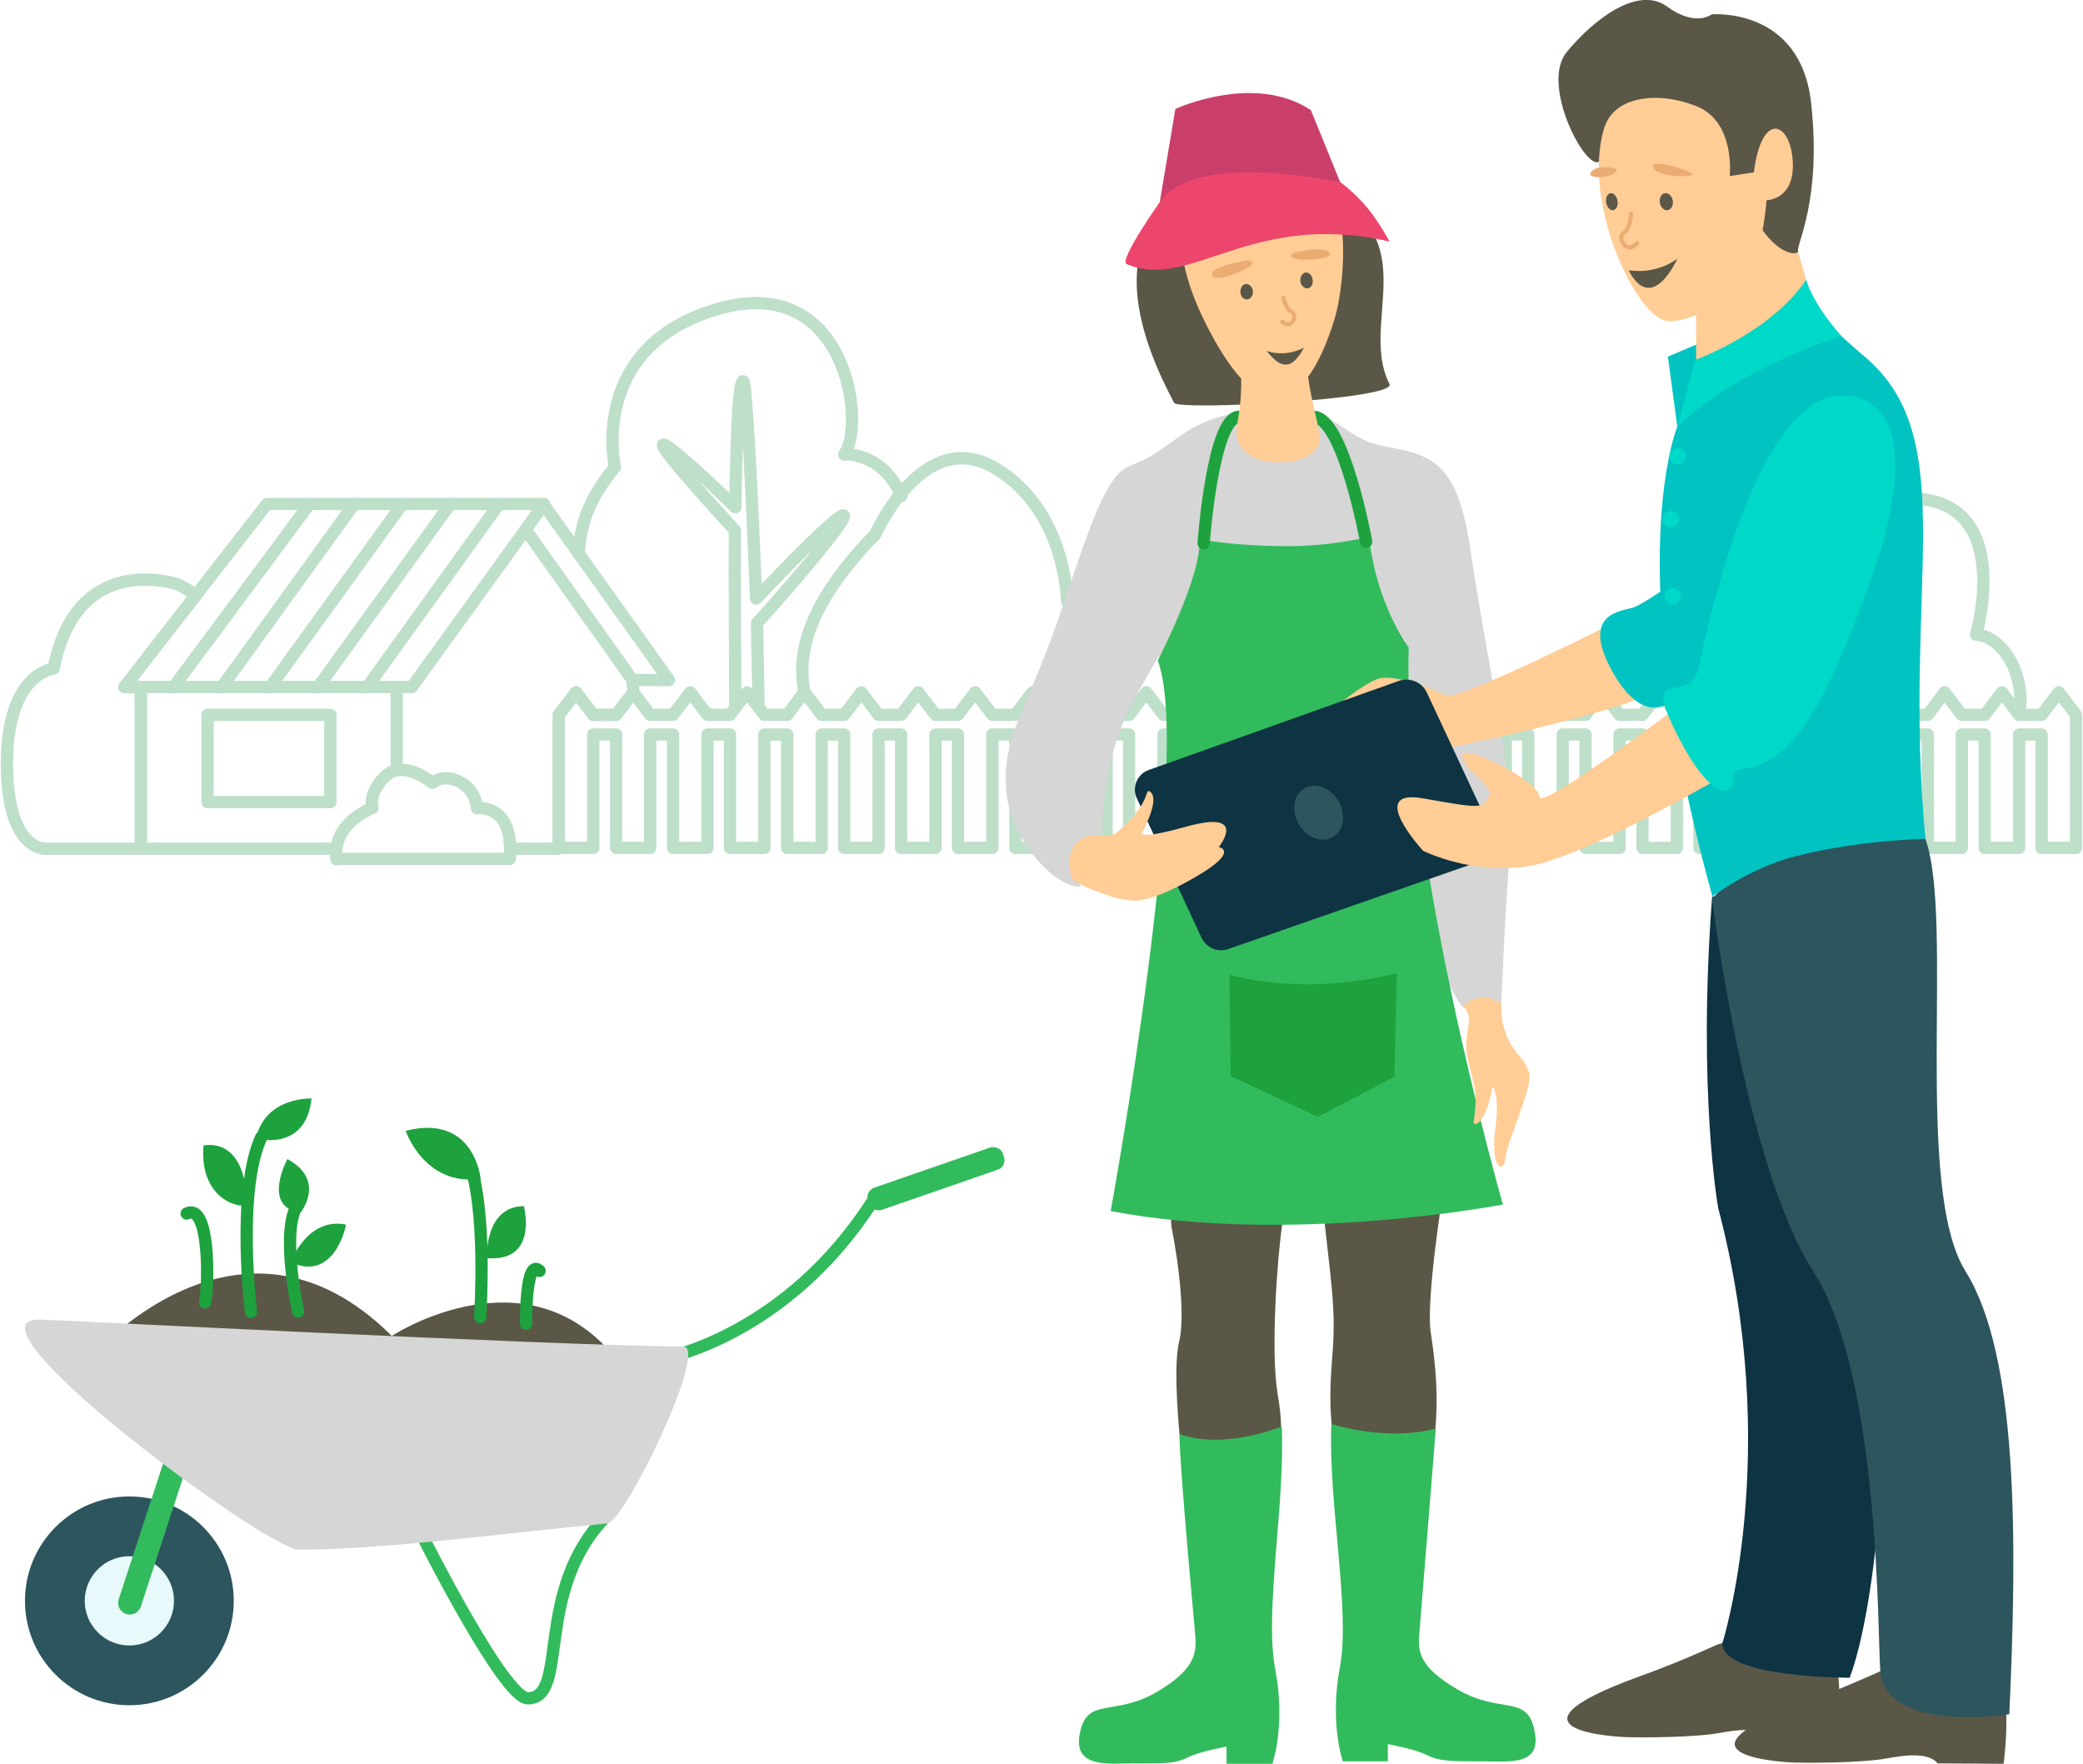 <?xml version="1.0" encoding="utf-8"?>
<!-- Generator: Adobe Illustrator 19.2.0, SVG Export Plug-In . SVG Version: 6.00 Build 0)  -->
<svg version="1.1" id="Layer_1" xmlns="http://www.w3.org/2000/svg" xmlns:xlink="http://www.w3.org/1999/xlink" x="0px" y="0px"
	 viewBox="0 0 508.8 430.8" style="enable-background:new 0 0 508.8 430.8;" xml:space="preserve">
<style type="text/css">
	.st0{fill:none;stroke:#BEDFC9;stroke-width:3;stroke-linecap:round;stroke-linejoin:round;stroke-miterlimit:10;}
	.st1{fill:none;stroke:#BEDFC9;stroke-width:3.018;stroke-linecap:round;stroke-linejoin:round;stroke-miterlimit:10;}
	.st2{fill:#7EB8E5;}
	.st3{fill:none;stroke:#BEDFC9;stroke-width:3.001;stroke-linecap:round;stroke-linejoin:round;stroke-miterlimit:10;}
	.st4{fill:#2D555E;}
	.st5{fill:#5A5747;}
	.st6{fill:#E7F9FB;}
	.st7{fill:none;stroke:#32BB5C;stroke-width:3;stroke-linecap:round;stroke-linejoin:round;stroke-miterlimit:10;}
	.st8{fill:#32BB5C;}
	.st9{fill:#D6D6D6;}
	.st10{fill:none;stroke:#1EA23E;stroke-width:3.001;stroke-linecap:round;stroke-linejoin:round;stroke-miterlimit:10;}
	.st11{fill:#1EA23E;}
	.st12{fill:#FCEC9D;}
	.st13{fill:#FFCD95;}
	.st14{fill:#CA3F69;}
	.st15{fill:#EC466C;}
	.st16{fill:#0E3342;}
	.st17{fill:#00C3C2;}
	.st18{fill:#00D9C8;}
	.st19{fill:#EAAC73;}
	.st20{fill:none;stroke:#EAAC73;stroke-width:1.001;stroke-linecap:round;stroke-linejoin:round;stroke-miterlimit:10;}
</style>
<g>
	<path class="st0" d="M43.6,142.8c0,0-24.8-8.8-30.5,20.5c0,0-11.4,1-11.4,23.1s9.8,20.9,9.8,20.9h22.9v-39.5h-4l17.5-22.5
		C47.9,145.3,45.2,143.6,43.6,142.8z"/>
	<g>
		<path class="st0" d="M220.5,121.4"/>
		<path class="st0" d="M141.4,135.3c0.3-6.9,2.2-13.2,8.8-21.2c0,0-6.7-29.3,25-38.6s36.4,28.3,31,35.5c0,0,9.2-0.8,14,10.1"/>
	</g>
	<g>
		<path class="st1" d="M196.7,170"/>
		<path class="st1" d="M196.5,169c-2.1-10.4,1.8-22.5,17.3-38.5c0,0,11.7-26.5,29.2-16.2s17.6,32.4,17.6,32.4s9.8,11.5,3.1,17.2
			c-2.2,1.9-3.5,4.1-7.1,10.1"/>
	</g>
	<path class="st0" d="M185.3,172.8l-0.4-20.6c7-7.6,22.3-25.5,21.2-26.3c-1.2-0.8-16.4,15-21.4,20.3c-1.1-27.1-2.4-53.2-3.2-53.1
		c-1.1,0.1-1.6,13-1.9,30.8c-4.1-4.1-16.7-15.9-17.6-15.3c-1,0.7,13.1,16.1,17.5,20.9c-0.1,13.2,0.1,30.7,0.1,43.3"/>
	<polyline class="st0" points="124.9,207.3 136.5,207.3 136.5,174.6 140.7,169.1 144.9,174.6 150.5,174.6 154.7,169.1 154.5,166.1 
		163.4,166.1 132.7,123.1 125.8,123.1 125.7,123.1 125.7,123.1 120.7,123.1 65.2,123.1 30.4,167.8 34.4,167.8 34.4,207.3 
		82.1,207.3 	"/>
	<path class="st0" d="M126.5,207.3"/>
	<polyline class="st0" points="96.9,188.1 96.9,167.8 97,167.8 	"/>
	<path class="st0" d="M82.1,207.3"/>
	<g>
		<path class="st0" d="M493.2,174.6c1.7-9.2-3.6-19.1-10.5-19.6c0,0,10.2-35-18.4-33.2c-28.6,1.8-31.7,24.5-31.7,24.5
			s-2.6,16.1,5,29.4"/>
		<path class="st0" d="M436.9,174.4"/>
	</g>
	<polygon class="st0" points="502.9,169.1 498.7,174.6 493.2,174.6 489,169.1 484.8,174.6 479.2,174.6 475,169.1 470.9,174.6 
		465.3,174.6 461.1,169.1 456.9,174.6 451.4,174.6 447.2,169.1 443,174.6 437.4,174.6 433.3,169.1 429.1,174.6 423.5,174.6 
		419.3,169.1 415.1,174.6 409.6,174.6 405.4,169.1 401.2,174.6 395.6,174.6 391.5,169.1 387.3,174.6 381.7,174.6 377.5,169.1 
		373.3,174.6 367.8,174.6 363.6,169.1 359.4,174.6 353.9,174.6 349.7,169.1 345.5,174.6 339.9,174.6 335.7,169.1 331.6,174.6 
		326,174.6 321.8,169.1 317.6,174.6 312.1,174.6 307.9,169.1 303.7,174.6 298.1,174.6 294,169.1 289.8,174.6 284.2,174.6 280,169.1 
		275.8,174.6 270.3,174.6 266.1,169.1 261.9,174.6 256.3,174.6 252.2,169.1 248,174.6 242.4,174.6 238.2,169.1 234,174.6 
		228.5,174.6 224.3,169.1 220.1,174.6 214.6,174.6 210.4,169.1 206.2,174.6 200.7,174.6 200.7,174.6 196.5,169 192.3,174.6 
		192.3,174.6 186.7,174.6 182.5,169.1 178.3,174.6 172.8,174.6 168.6,169.1 164.4,174.6 158.8,174.6 154.7,169.1 150.5,174.6 
		144.9,174.6 140.7,169.1 136.5,174.6 136.5,207.1 144.9,207.1 144.9,179.4 150.5,179.4 150.5,207.1 158.8,207.1 158.8,179.4 
		164.4,179.4 164.4,207.1 172.8,207.1 172.8,179.4 178.3,179.4 178.3,207.1 186.7,207.1 186.7,179.4 192.3,179.4 192.3,207.1 
		200.7,207.1 200.7,179.4 206.2,179.4 206.2,207.1 214.6,207.1 214.6,179.4 220.1,179.4 220.1,207.1 228.5,207.1 228.5,179.4 
		234,179.4 234,207.1 242.4,207.1 242.4,179.4 248,179.4 248,207.1 256.3,207.1 256.3,179.4 261.9,179.4 261.9,207.1 270.3,207.1 
		270.3,179.4 275.8,179.4 275.8,207.1 284.2,207.1 284.2,179.4 289.8,179.4 289.8,207.1 298.1,207.1 298.1,179.4 303.7,179.4 
		303.7,207.1 312.1,207.1 312.1,179.4 317.6,179.4 317.6,207.1 326,207.1 326,179.4 331.6,179.4 331.6,207.1 339.9,207.1 
		339.9,179.4 345.5,179.4 345.5,207.1 353.9,207.1 353.9,179.4 359.4,179.4 359.4,207.1 367.8,207.1 367.8,179.4 373.3,179.4 
		373.3,207.1 381.7,207.1 381.7,179.4 387.3,179.4 387.3,207.1 395.6,207.1 395.6,179.4 401.2,179.4 401.2,207.1 409.6,207.1 
		409.6,179.4 415.1,179.4 415.1,207.1 423.5,207.1 423.5,179.4 429.1,179.4 429.1,207.1 437.4,207.1 437.4,179.4 443,179.4 
		443,207.1 451.4,207.1 451.4,179.4 456.9,179.4 456.9,207.1 465.3,207.1 465.3,179.4 470.9,179.4 470.9,207.1 479.2,207.1 
		479.2,179.4 484.8,179.4 484.8,207.1 493.2,207.1 493.2,179.4 498.7,179.4 498.7,207.1 507.1,207.1 507.1,179.4 507.1,174.6 	"/>
	<line class="st0" x1="121.9" y1="123.1" x2="89.7" y2="167.8"/>
	<line class="st0" x1="110" y1="123.1" x2="77.7" y2="167.8"/>
	<line class="st0" x1="98.3" y1="123.1" x2="66" y2="167.8"/>
	<line class="st0" x1="86.5" y1="123.1" x2="54.2" y2="167.8"/>
	<line class="st0" x1="75.6" y1="123.1" x2="42.4" y2="167.8"/>
	<rect x="50.7" y="174.6" class="st0" width="30" height="21.3"/>
	<path class="st0" d="M82.2,209.9c0,0-1.9-7.9,8.8-12.6c0,0-1.3-3.3,3-7.6c4.5-4.5,11.6,1.5,11.6,1.5s2.9-2.5,7.1,0
		c3.8,2.3,3.8,6.2,3.8,6.2s9.2-1.3,8,12.4H82.2z"/>
	<polyline class="st0" points="30.4,167.8 100.6,167.8 132.9,123.1 	"/>
	<line class="st0" x1="128.4" y1="129.4" x2="154.5" y2="166.1"/>
</g>
<path class="st2" d="M351.5,470.5"/>
<g>
	<path class="st3" d="M193.4,447.6"/>
	<g>
		<circle class="st4" cx="31.6" cy="391" r="25.5"/>
		<path class="st5" d="M21.8,331.9c0,0,36.5-42.9,73.9-5.6c0,0,29.9-19.7,51.7,2.1S21.8,331.9,21.8,331.9z"/>
		<circle class="st6" cx="31.6" cy="391" r="10.9"/>
		<path class="st7" d="M103.4,375.6c0,0,19.7,39.2,25.5,39.2c10.4,0,1.1-26.5,19.5-44.8"/>
		<path class="st7" d="M163.2,331.5c0,0,29.1-5.7,49.8-37.9c0,0,8.9-3,24.8-8.5"/>
		<path class="st8" d="M46.8,354.5l-12.4,37.9c-0.5,1.5-2.1,2.3-3.6,1.8h0c-1.5-0.5-2.3-2.1-1.8-3.6l12.4-37.9
			c0.5-1.5,2.1-2.3,3.6-1.8h0C46.5,351.4,47.3,353,46.8,354.5z"/>
		<path class="st8" d="M243.7,285.7l-28.3,9.8c-1.3,0.4-2.7-0.2-3.2-1.5l-0.2-0.7c-0.4-1.3,0.2-2.7,1.5-3.2l28.3-9.8
			c1.3-0.4,2.7,0.2,3.2,1.5l0.2,0.7C245.7,283.9,245,285.3,243.7,285.7z"/>
		<path class="st9" d="M9.5,322.3c3.9,0,121.4,6.2,157.4,6.6c6.4,0.1-14.4,42.9-18.5,43.2c-24.1,2.2-54,6.4-75.4,6.4
			C65.1,378.5-10.7,322.3,9.5,322.3z"/>
	</g>
	<path class="st10" d="M50.1,318.1c0.9-4.5,1.2-24.5-4.5-21.7"/>
	<path class="st10" d="M63.8,277.8c-6.1,13.3-2.5,42.6-2.5,42.6"/>
	<path class="st10" d="M72.8,294.1c-4.4,6.1,0,26.2,0,26.2"/>
	<path class="st6" d="M63.8,276.1"/>
	<path class="st11" d="M71,308.3c0,0,4-11.1,13.5-9.2C84.6,299.1,81.8,313.3,71,308.3z"/>
	<path class="st11" d="M60.3,294.1c0,1.3-11.7,0-10.6-14.3C49.7,279.8,60,277.1,60.3,294.1z"/>
	<path class="st6" d="M76,271"/>
	<path class="st10" d="M114.7,284.1c0,0,4.1,9,2.6,37.6"/>
	<path class="st11" d="M118.9,307.3c0,0-0.6-12.7,9.1-12.7C127.9,294.6,131.7,308.3,118.9,307.3z"/>
	<path class="st11" d="M76.1,268.3c0,0-11.3-0.5-13.6,9.8C62.5,278.1,74.7,281.5,76.1,268.3z"/>
	<path class="st11" d="M99.1,276.2c0,0,4.6,13.7,18.3,11.7C117.4,287.9,115.9,271.9,99.1,276.2z"/>
	<path class="st6" d="M71,282.5"/>
	<path class="st11" d="M70.2,283.1c0,0-6.4,11.7,3.2,13.1C73.4,296.2,79.8,288.3,70.2,283.1z"/>
	<path class="st10" d="M128.5,323.3c0,0-0.2-16.4,3.3-12.9"/>
</g>
<g>
	<path class="st2" d="M351.8,470"/>
	<path class="st5" d="M352.6,290.4c0,0-4.4,27.2-3.1,35.2c3.1,20,0.4,27-1.4,43c-0.6,5.3,1.2,52.5-12.5,16.3
		c-11.5-30.4-11.3-39.2-10.1-54.6c0.9-11.4-0.7-19.1-2.3-35.1C322.3,287.1,352.9,280.5,352.6,290.4z"/>
	<path class="st5" d="M286.2,299.9c0,0,3.9,19.1,1.8,27.9c-2.3,9.7,2.2,40.5,2.2,40.5s17,61.9,19.8,23.3c2.7-36.8,3.9-40.4,2.1-51
		c-1.8-10.6-0.1-33.4,1.1-41.6S283.6,283.5,286.2,299.9z"/>
	<path class="st8" d="M313.1,348.4c0,0-13.8,5.8-24.9,1.9c0,0-1-3.1,3.7,48.5c0.4,4.3,0.7,8.7-9.6,14.6c-10.3,5.9-16.7,1-18.5,9.8
		c-1.9,8.8,7,7.5,12.9,7.5c7.8,0,10.3,0.1,13.3-1.4c2.9-1.5,9.6-2.7,9.6-2.7v4.2h11.2c0,0,3.3-9.3,0.7-23.1
		C308.8,393.9,313.9,367.5,313.1,348.4z"/>
	<path class="st8" d="M325.2,347.8c0,0,13.4,4.4,25.5,1.1c0,0,0,0,0,0c0,0,0,0.9-4,49.9c-0.3,4.1-0.7,8.1,9.6,14
		c10.3,5.9,16.7,1,18.5,9.8c1.9,8.8-5.9,7.6-12.9,7.6c-7.3,0-10.3,0-13.3-1.5c-2.9-1.5-9.6-2.7-9.6-2.7v4.2H328
		c0,0-3.3-9.3-0.7-23.1C329.9,393.4,324.4,366.9,325.2,347.8z"/>
	<path class="st12" d="M357.3,254.9"/>
	<path class="st9" d="M357.2,245.9c0,0,4.1-3.3,9.5-0.8c0,0,1.2-28.5,2.2-37.2c1.7-14.6-6.6-51.4-9.6-72.8
		c-3.2-22.8-9.8-24-21.2-26.1c-11.4-2.1-10.5-10.5-29.1-8.4c0,0-10.5-1.2-20,5.4s-7.5,5.4-13.5,8c-6,2.6-10.5,18.5-17.5,38.6
		s-13.4,27.7-12.2,40.6s12.9,24.2,18.3,23.3c0,0-6.7-10.5,5.1-12.3c0,0-0.5-18.7,8.1-33.9s5.8-9.9,5.8-9.9l55.6-9
		C338.7,151.2,339.7,221.5,357.2,245.9z"/>
	<path class="st8" d="M293,131.7c0,0,8.2,1.7,21.6,1.7c11,0,19.8-2.3,19.8-2.3c1.8,16.6,9.7,27.1,9.7,27.1c-1.6,49.7,23,136,23,136
		s-51.7,10-95.8,1.6c0,0,20.3-110.9,11.5-134.5C282.8,161.3,293.5,140.8,293,131.7z"/>
	<path class="st11" d="M300.3,238c0,0,16.4,5.6,40.9-0.3l-0.6,25.3l-18.7,9.8l-21.3-10L300.3,238"/>
	<path class="st13" d="M358.7,250.4c0.6-3.5-1.4-4.5-1.4-4.5s3.6-4.4,9.5-0.8c0,0-0.8,5.5,2.9,11c2,2.7,2.7,2.8,3.8,5.9
		c1.1,3.1-5.4,16.8-5.8,20.9c-0.4,4.1-3.8,2.3-2.4-7.6c0.5-3.5,0.6-7.9-0.7-9.9c-1.7,9.5-4.9,10.1-4.6,8.4c1.1-7.8-0.1-8.7-0.9-12.9
		C358.4,258.3,357.6,256.5,358.7,250.4z"/>
	<path class="st13" d="M261.9,214.5c0.5,1.4,7.6,3.8,7.6,3.8s3.8-12.9,4.7-15.7c0,0-1.8,1.9-5.8,1.4
		C263.5,203.5,259.6,207.9,261.9,214.5z"/>
	<path class="st5" d="M286.8,98.4c1,1.9,54.5-0.8,52.6-4.6c-8.9-17.6,15.6-42.6-33.3-52.3c-42.5-8.4,0,0,0,0S258.1,44.6,286.8,98.4z
		"/>
	<path class="st10" d="M294,132.7c0,0,2.2-30.7,8.6-30.9"/>
	<path class="st10" d="M333.7,132.3c0,0-5.5-30.2-12.8-30.5"/>
	<path class="st13" d="M300.1,77c0,0,5.2,10.1,2.1,26.6c-2.4,12.8,20.7,11,20.1,3.5c-0.6-7.3-3.2-10-4-29.1L300.1,77z"/>
	<path class="st13" d="M305.5,36.1c0,0-29,6.6-11.2,42.5c18.7,37.8,29.3,7.4,31.8-1.1C328.6,69,333.4,32,305.5,36.1z"/>
	<path class="st5" d="M286.9,65.9c0,0,20.7-11.6,38.5-9.7c0,0-19.8-9.4-40.2,1.4L286.9,65.9z"/>
	<g>
		<path class="st14" d="M283.3,49.3l3.8-22.7c0,0,19.3-8.9,33.1,0.3l7.2,17.7C327.4,44.6,292.1,43.4,283.3,49.3z"/>
		<path class="st15" d="M275.2,64.5c15.5,6.7,30.4-13.3,64.2-5.5c0,0-1.1-2.3-4-6.4c-3.6-5-8-8.1-8-8.1s-35.4-7.8-44,4.7
			C283.4,49.2,273.2,63.6,275.2,64.5z"/>
	</g>
	<path class="st13" d="M396,151.2c0,0-35.6,18.1-42.4,18.8c0,0-12.6-6-17.3-4.1c-4.7,1.9-13.6,9.6-13.6,9.6s9.2,7.9,18.6,8.5
		c9.5,0.6,59-11.7,61.1-14.5S396,151.2,396,151.2z"/>
	<g>
		<path class="st16" d="M280.5,188.1l61.2-21.8c2.7-0.9,5.6,0.3,6.8,2.8l16.2,34.7c1.2,2.5-0.1,5.5-2.7,6.4l-62,21.6
			c-2.5,0.9-5.3-0.3-6.5-2.7l-15.9-34.3C276.5,192.2,277.8,189.1,280.5,188.1z"/>
		<ellipse transform="matrix(0.866 -0.5 0.5 0.866 -56.086 187.645)" class="st4" cx="322.1" cy="198.5" rx="5.6" ry="6.9"/>
	</g>
	<path class="st13" d="M280.8,193.3c-1.4-0.8,1,3.6-11.4,12.7c-4.9,3.6-7.8,12.8,7.8,14c0,0,4.2,0.4,15-5.9s5.5-7.2,5.5-7.2
		s7.5-9.3-7.9-5c-13.7,3.8-10.6,1-10.6,1S283.6,194.9,280.8,193.3z"/>
	<path class="st5" d="M448.6,424.7c0,0,2.2-15.1-1.3-22.8c-3.5-7.6-27.9-0.2-27.9-0.2s-9.2,4.3-18.8,7.7c-38,13.8-3.2,14.9-3.2,14.9
		s11.5,0.3,20.5-0.7c2.9-0.3,11.5-2.7,14.5,0.9"/>
	<path class="st16" d="M420.7,401.4c0,0,14.8-46.4-1-106.3c0,0-5.1-28.2-1.5-76c0,0,16.7-5.7,31.6,14.2
		c14.9,19.9,14.6,142.8,2,176.5C451.8,409.7,420.9,410,420.7,401.4z"/>
	<path class="st5" d="M489.4,430.8c0,0,2.2-15.1-1.3-22.8s-22.6-2.6-22.6-2.6s-14.5,6.7-24,10.2c-38,13.8-3.2,14.9-3.2,14.9
		s11.5,0.3,20.5-0.7c2.9-0.3,11.5-2.7,14.5,0.9"/>
	<path class="st4" d="M470.3,204.9c7.1,19.7-3,85.1,9.8,105.6c12.8,20.5,12.7,65,10.7,108.2c0,0-30,4.8-31.5-10.5
		c-0.7-6.8,0.2-72-16.4-97.7c-16.6-25.7-24.7-90.9-24.7-90.9S458.5,172.1,470.3,204.9z"/>
	<path class="st17" d="M470.3,204.9c-5.7-61.1,9-97.3-14.5-117.5c-12.1-10.3-14-13.7-15.4-13.7s-33,13.4-33,13.4l2.3,17.1
		c0,0-14,33.5,8.6,114.8c0,0,8.9-7,20.4-9.9C454.5,205.1,470.3,204.9,470.3,204.9z"/>
	<polygon class="st13" points="432.8,39.4 442.4,72.5 414.3,95.2 414.3,56 	"/>
	<path class="st17" d="M411.8,140.2c0,0-10.1,7.3-12.9,8.2c-2.8,0.9-12.7,1.3-5.4,15c7.3,13.7,16.3,12.2,20.6-2.6
		C418.6,145.2,419.5,141,411.8,140.2z"/>
	<path class="st13" d="M438.6,179.2c0,0-46.8,28.6-63.9,32.1c-14.4,2.9-27.1-3.5-27.1-3.5s-14.1-15.3,0-12.8s14.5,2.5,16-0.3
		c1.5-2.8-5.6-6.1-6.4-9.9c-0.9-3.8,18.8,5.8,18.8,9.8c0,4.1,40.3-26.9,40.3-26.9S440.6,167.4,438.6,179.2z"/>
	<path class="st18" d="M415.1,162.5c0,0,12.6-66.6,35.1-65.9c15.5,0.5,15.7,20.5,6.7,45.2s-16.7,41.9-28.2,45.4
		c-3,0.9-5.5,0.4-5.3,2.6c0.4,4.6-5.1,7.1-14.1-11.1C400.7,161.5,413.2,173.1,415.1,162.5z"/>
	<path class="st18" d="M441.2,68.3c0,0,1.2,5.4,8.6,13.8c0,0-25.8,7.9-40.1,22.2l4.4-16.4C414.1,87.9,432.5,81.3,441.2,68.3z"/>
	<path class="st5" d="M390.7,39.4c-3.2,2.7-14.6-18.7-8-26.7s17.4-16.3,24.5-11.1c7,5.1,10.9,1.9,10.9,1.9s21.8-1.9,24.3,21.8
		c2.6,23.7-3.7,34.4-3.2,36.1c0.2,0.7-5.5,2.3-12.4-11.3C420.4,37.4,400.5,31,390.7,39.4z"/>
	<path class="st13" d="M422.5,43c0,0,1.5-13.3-8.2-17.1s-20.2-2.3-22.5,5.5c-5.5,18.5,8.2,46.4,15.4,47c7.2,0.6,18.1-7.8,19.6-10.3
		c3.8-6.4,4.7-19.2,4.7-19.2s7,0,6.4-9.6s-7.6-12.3-9.5,2.8L422.5,43z"/>
	<path class="st5" d="M309.4,85.7c2.1,2.6,5.4,6.4,9.1-0.8C318.5,84.9,314.3,87.4,309.4,85.7z"/>
	<ellipse transform="matrix(0.986 -0.167 0.167 0.986 -2.709 66.401)" class="st5" cx="393.7" cy="49.3" rx="1.4" ry="2.1"/>
	<ellipse transform="matrix(0.986 -0.167 0.167 0.986 -2.518 68.62)" class="st5" cx="407" cy="49.3" rx="1.6" ry="2.1"/>
	<path class="st5" d="M397.8,66c0,0,6.2,1.3,11.9-2.8C409.7,63.2,403.6,77.1,397.8,66z"/>
	<path class="st19" d="M404,41.2c1.4,1.9,8.1,2.2,9.3,1.5C414.4,41.9,401.7,38.1,404,41.2z"/>
	<path class="st19" d="M394.7,41.1c0,0-4.7-1.1-6.1,1C387.2,44.2,396.1,43.3,394.7,41.1z"/>
	<circle class="st18" cx="409.8" cy="111.4" r="2"/>
	<circle class="st18" cx="408.1" cy="126.8" r="2"/>
	<circle class="st18" cx="408.6" cy="145.6" r="2"/>
	<path class="st19" d="M316.2,61.7c0,0,7.2-1.8,8.6,0.1S312,64.3,316.2,61.7z"/>
	<path class="st19" d="M304.8,63.6c0,0-9.5,1.4-8.7,3.7C296.8,69.7,309.7,64.1,304.8,63.6z"/>
	<path class="st20" d="M313.5,72.7c0,0,0.5,2.8,2,3.5c1.5,0.7,0.1,4.4-2.3,2.4"/>
	<path class="st20" d="M398.4,52.2c0,0-0.1,3.6-1.8,4.7s0.7,5.5,3.3,2.5"/>
	<path class="st5" d="M303.2,72.2c0.4,0.9,1.4,1.2,2.1,0.7c0.7-0.5,1-1.7,0.5-2.6s-1.4-1.2-2.1-0.7C303,70.1,302.8,71.3,303.2,72.2z
		"/>
	<path class="st5" d="M320.6,69.2c-0.2,1-1.1,1.5-1.9,1.1s-1.3-1.5-1-2.5s1.1-1.5,1.9-1.1C320.4,67.1,320.8,68.2,320.6,69.2z"/>
</g>
</svg>
